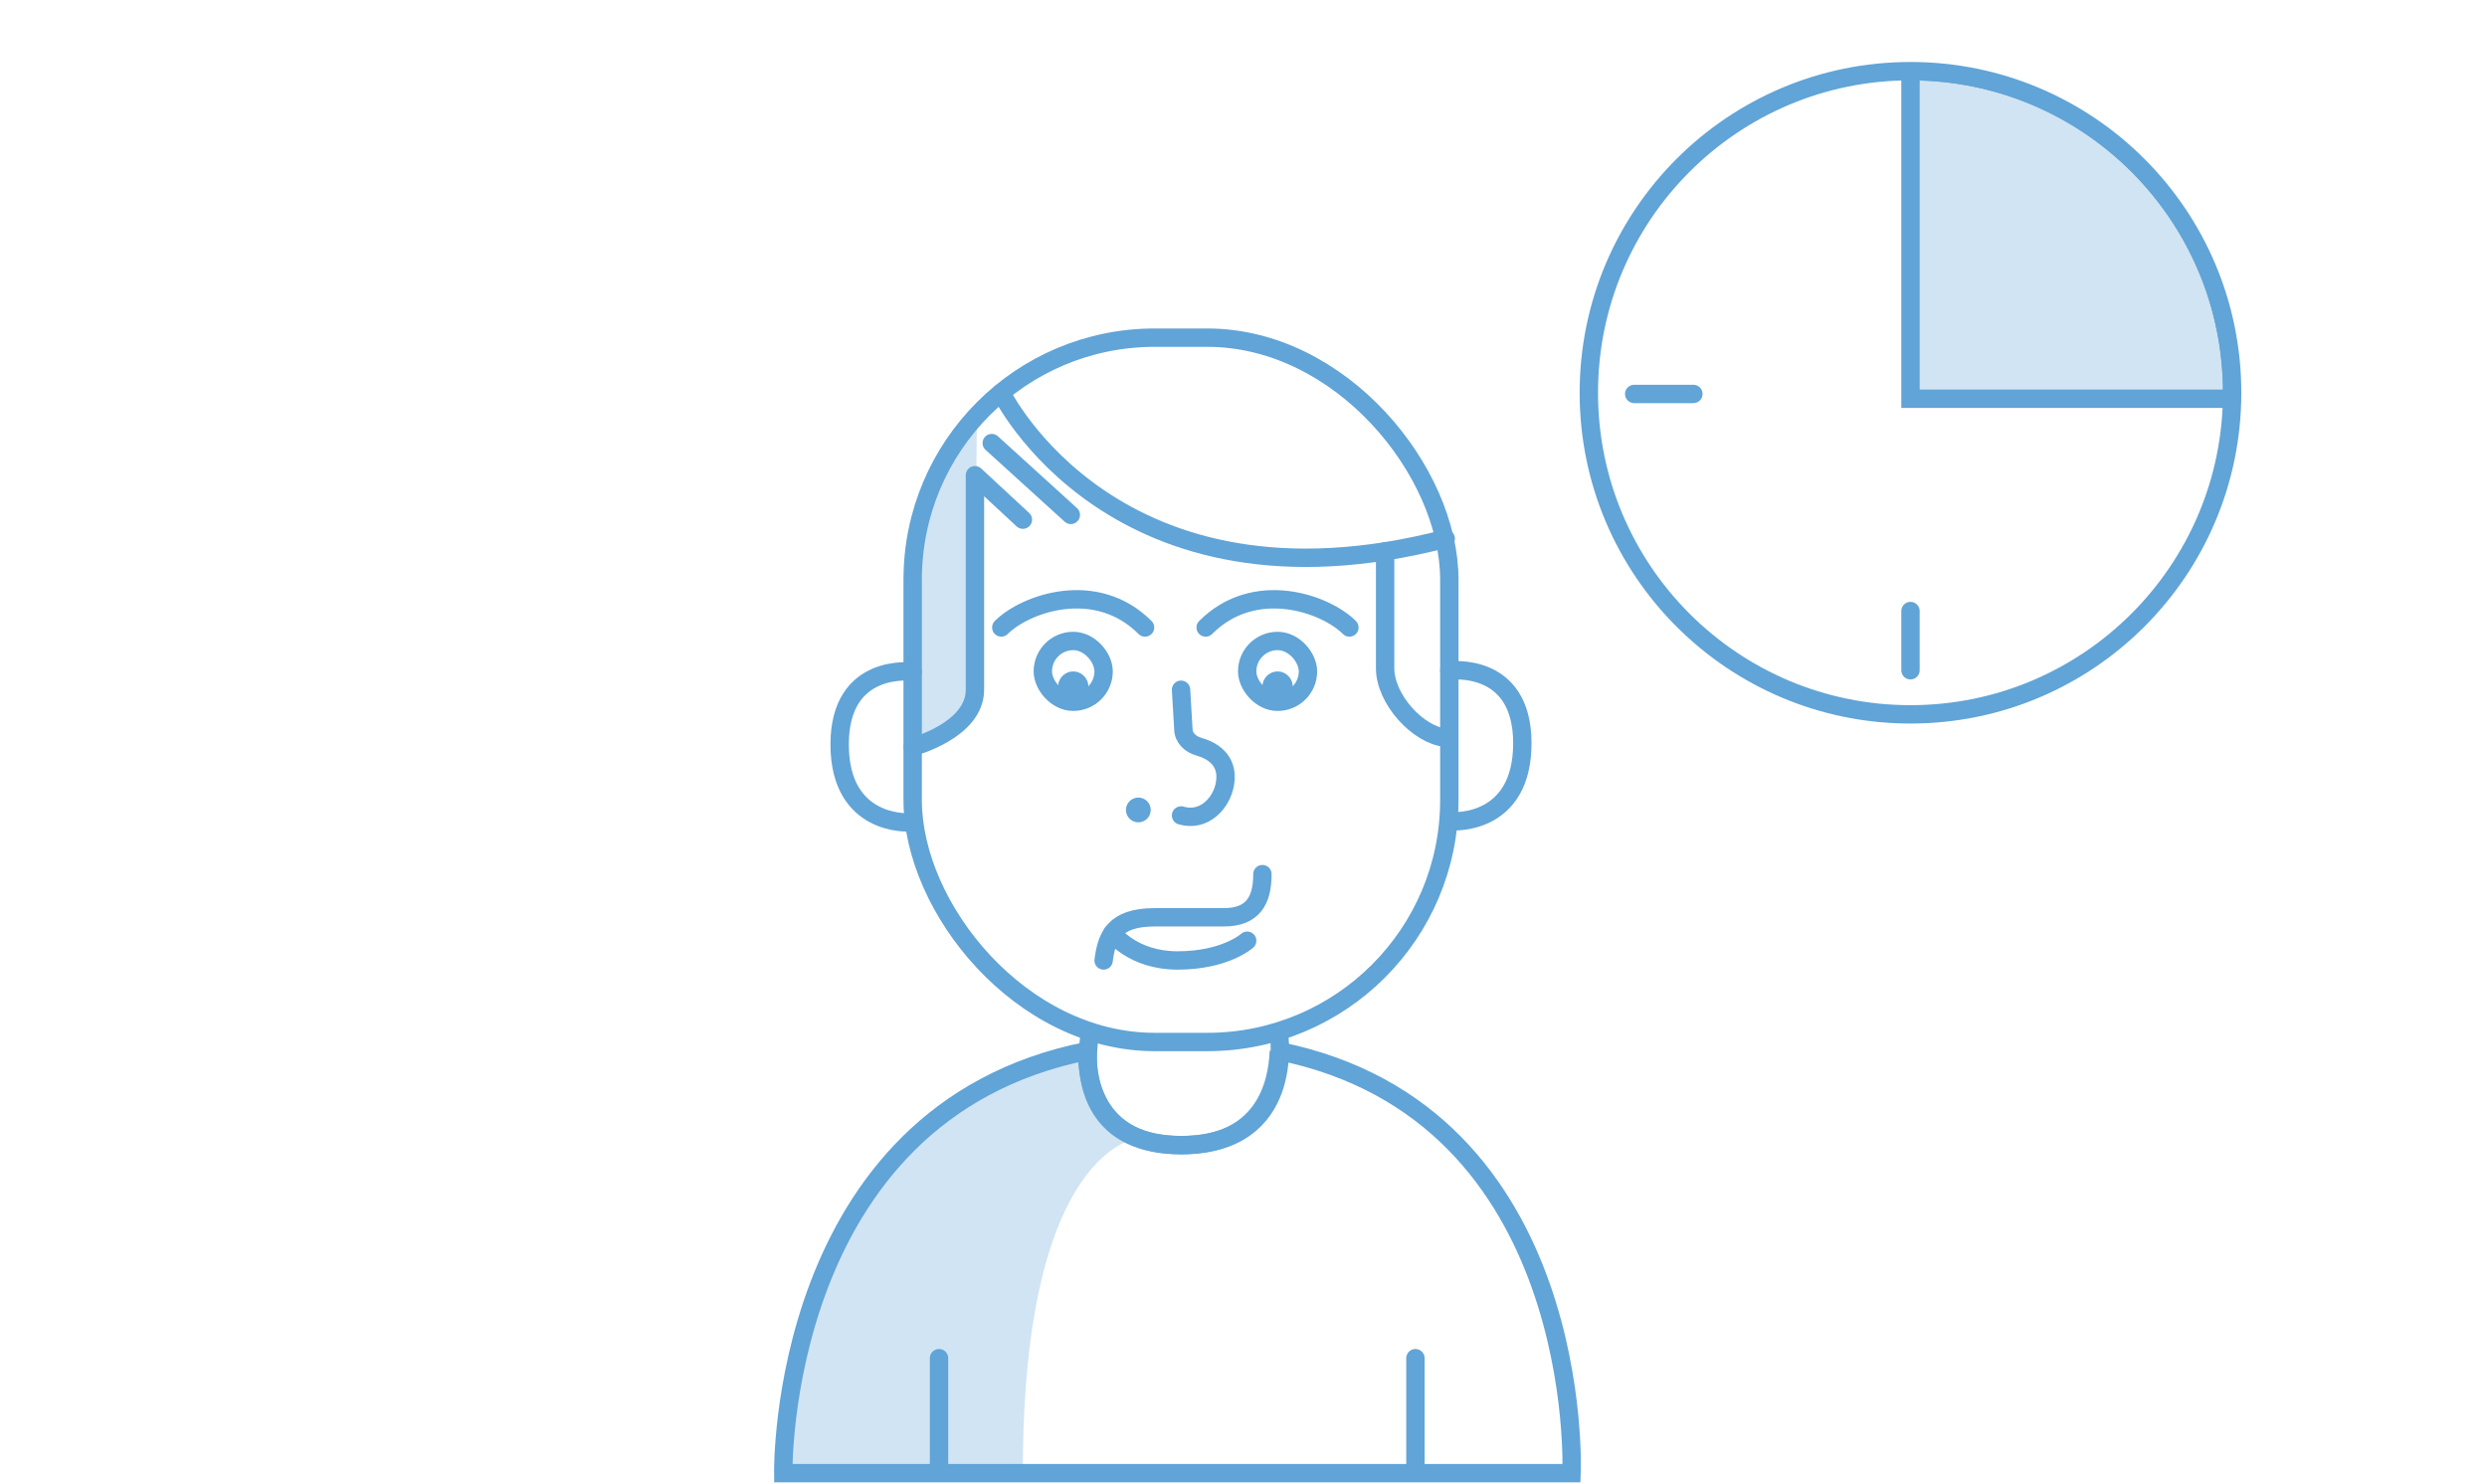 <?xml version="1.0" encoding="UTF-8"?>
<svg id="Laag_2" data-name="Laag 2" xmlns="http://www.w3.org/2000/svg" xmlns:xlink="http://www.w3.org/1999/xlink" viewBox="0 0 270.78 161.57">
  <defs>
    <style>
      .cls-1 {
        stroke-linejoin: bevel;
      }

      .cls-1, .cls-2, .cls-3, .cls-4 {
        fill: none;
      }

      .cls-1, .cls-2, .cls-4 {
        stroke-linecap: round;
      }

      .cls-1, .cls-2, .cls-4, .cls-5 {
        stroke: #61a4d7;
        stroke-width: 2px;
      }

      .cls-6 {
        clip-path: url(#clippath-2);
      }

      .cls-2 {
        stroke-linejoin: round;
      }

      .cls-3, .cls-7, .cls-8 {
        stroke-width: 0px;
      }

      .cls-4, .cls-5 {
        stroke-miterlimit: 10;
      }

      .cls-9 {
        clip-path: url(#clippath-1);
      }

      .cls-10 {
        clip-path: url(#clippath);
      }

      .cls-7, .cls-5 {
        fill: rgba(97, 164, 215, .3);
      }

      .cls-8 {
        fill: #61a4d7;
      }
    </style>
    <clipPath id="clippath">
      <rect class="cls-4" x="99.37" y="36.77" width="58.43" height="76.7" rx="26.35" ry="26.35"/>
    </clipPath>
    <clipPath id="clippath-1">
      <path class="cls-4" d="M139.24,114.45c-.14,3.73-1.67,10.25-10.61,10.25s-10.28-6.57-10.28-10.25c-33.71,6.75-33.07,45.97-33.07,45.97h85.83s1.65-39.21-31.87-45.96Z"/>
    </clipPath>
    <clipPath id="clippath-2">
      <circle class="cls-4" cx="208.01" cy="42.77" r="35.02"/>
    </clipPath>
  </defs>
  <g id="Laag_2-2" data-name="Laag 2">
    <g>
      <rect class="cls-3" width="270.78" height="161.57"/>
      <rect class="cls-3" width="270.78" height="161.57"/>
      <g>
        <g>
          <g>
            <g class="cls-10">
              <path class="cls-7" d="M106.36,45.29s-.2,22.94-.2,27.82-1.83,6.87-6.78,8.22c0,0,.19-16.56.19-21.29s4.13-12.22,6.8-14.74Z"/>
              <path class="cls-1" d="M135.79,102.44s-2.35,2.15-7.59,2.15c-4.89,0-7.08-2.98-7.08-2.98"/>
              <path class="cls-4" d="M120.16,104.59c.34-2.61,1.13-4.7,5.56-4.7h7.52c3.18,0,4.21-1.83,4.21-4.7"/>
            </g>
            <rect class="cls-4" x="99.37" y="36.77" width="58.43" height="76.7" rx="26.35" ry="26.35"/>
          </g>
          <path class="cls-4" d="M109.02,42.77s12.27,25.25,48.39,15.89"/>
          <path class="cls-4" d="M150.81,60.04v12.73c0,3.39,3.61,7.3,6.61,7.57"/>
          <path class="cls-2" d="M99.37,81.33s6.78-1.78,6.78-6.22v-23.36l5.22,4.84"/>
          <line class="cls-4" x1="107.98" y1="48.25" x2="116.59" y2="56.07"/>
          <path class="cls-4" d="M157.8,73.03s7.95-1.08,7.95,7.91-7.57,8.49-7.57,8.49"/>
          <path class="cls-4" d="M99.37,73.15s-7.95-1.08-7.95,7.91,7.57,8.49,7.57,8.49"/>
          <path class="cls-4" d="M109.02,68.33c2.61-2.61,10.3-5.35,15.65,0"/>
          <path class="cls-4" d="M146.92,68.33c-2.61-2.61-10.3-5.35-15.65,0"/>
          <rect class="cls-4" x="113.54" y="69.8" width="6.62" height="6.62" rx="3.31" ry="3.31"/>
          <circle class="cls-8" cx="116.85" cy="74.77" r="1.65"/>
          <rect class="cls-4" x="135.79" y="69.8" width="6.62" height="6.62" rx="3.31" ry="3.31"/>
          <circle class="cls-8" cx="139.1" cy="74.77" r="1.65"/>
          <path class="cls-4" d="M128.59,75.11l.25,4.24c0,1,.76,1.7,1.72,1.97,1.26.36,3.25,1.35,2.82,3.99-.35,2.12-2.25,4.23-4.79,3.49"/>
          <circle class="cls-8" cx="123.94" cy="88.2" r="1.35"/>
          <path class="cls-4" d="M118.66,112.72s-2.56,11.98,9.96,11.98,10.63-12.09,10.63-12.09"/>
          <g>
            <g class="cls-9">
              <path class="cls-7" d="M123.94,123.93s-12.44,1.02-12.57,35.65h-26.09s-.72-38.39,33.07-45.12c0,0-.11,7.67,5.59,9.47Z"/>
              <line class="cls-4" x1="102.24" y1="147.9" x2="102.24" y2="160.42"/>
              <line class="cls-4" x1="154.11" y1="147.9" x2="154.11" y2="160.42"/>
            </g>
            <path class="cls-4" d="M139.24,114.45c-.14,3.73-1.67,10.25-10.61,10.25s-10.28-6.57-10.28-10.25c-33.71,6.75-33.07,45.97-33.07,45.97h85.83s1.65-39.21-31.87-45.96Z"/>
          </g>
        </g>
        <g>
          <g class="cls-6">
            <path class="cls-5" d="M208.01,7.75v35.67h35.01c0-.22.02-.43.02-.65,0-19.34-15.68-35.02-35.02-35.02Z"/>
            <line class="cls-1" x1="208.01" y1="72.99" x2="208.01" y2="66.54"/>
            <line class="cls-1" x1="184.37" y1="42.9" x2="177.93" y2="42.9"/>
          </g>
          <circle class="cls-4" cx="208.01" cy="42.77" r="35.02"/>
        </g>
      </g>
    </g>
  </g>
</svg>